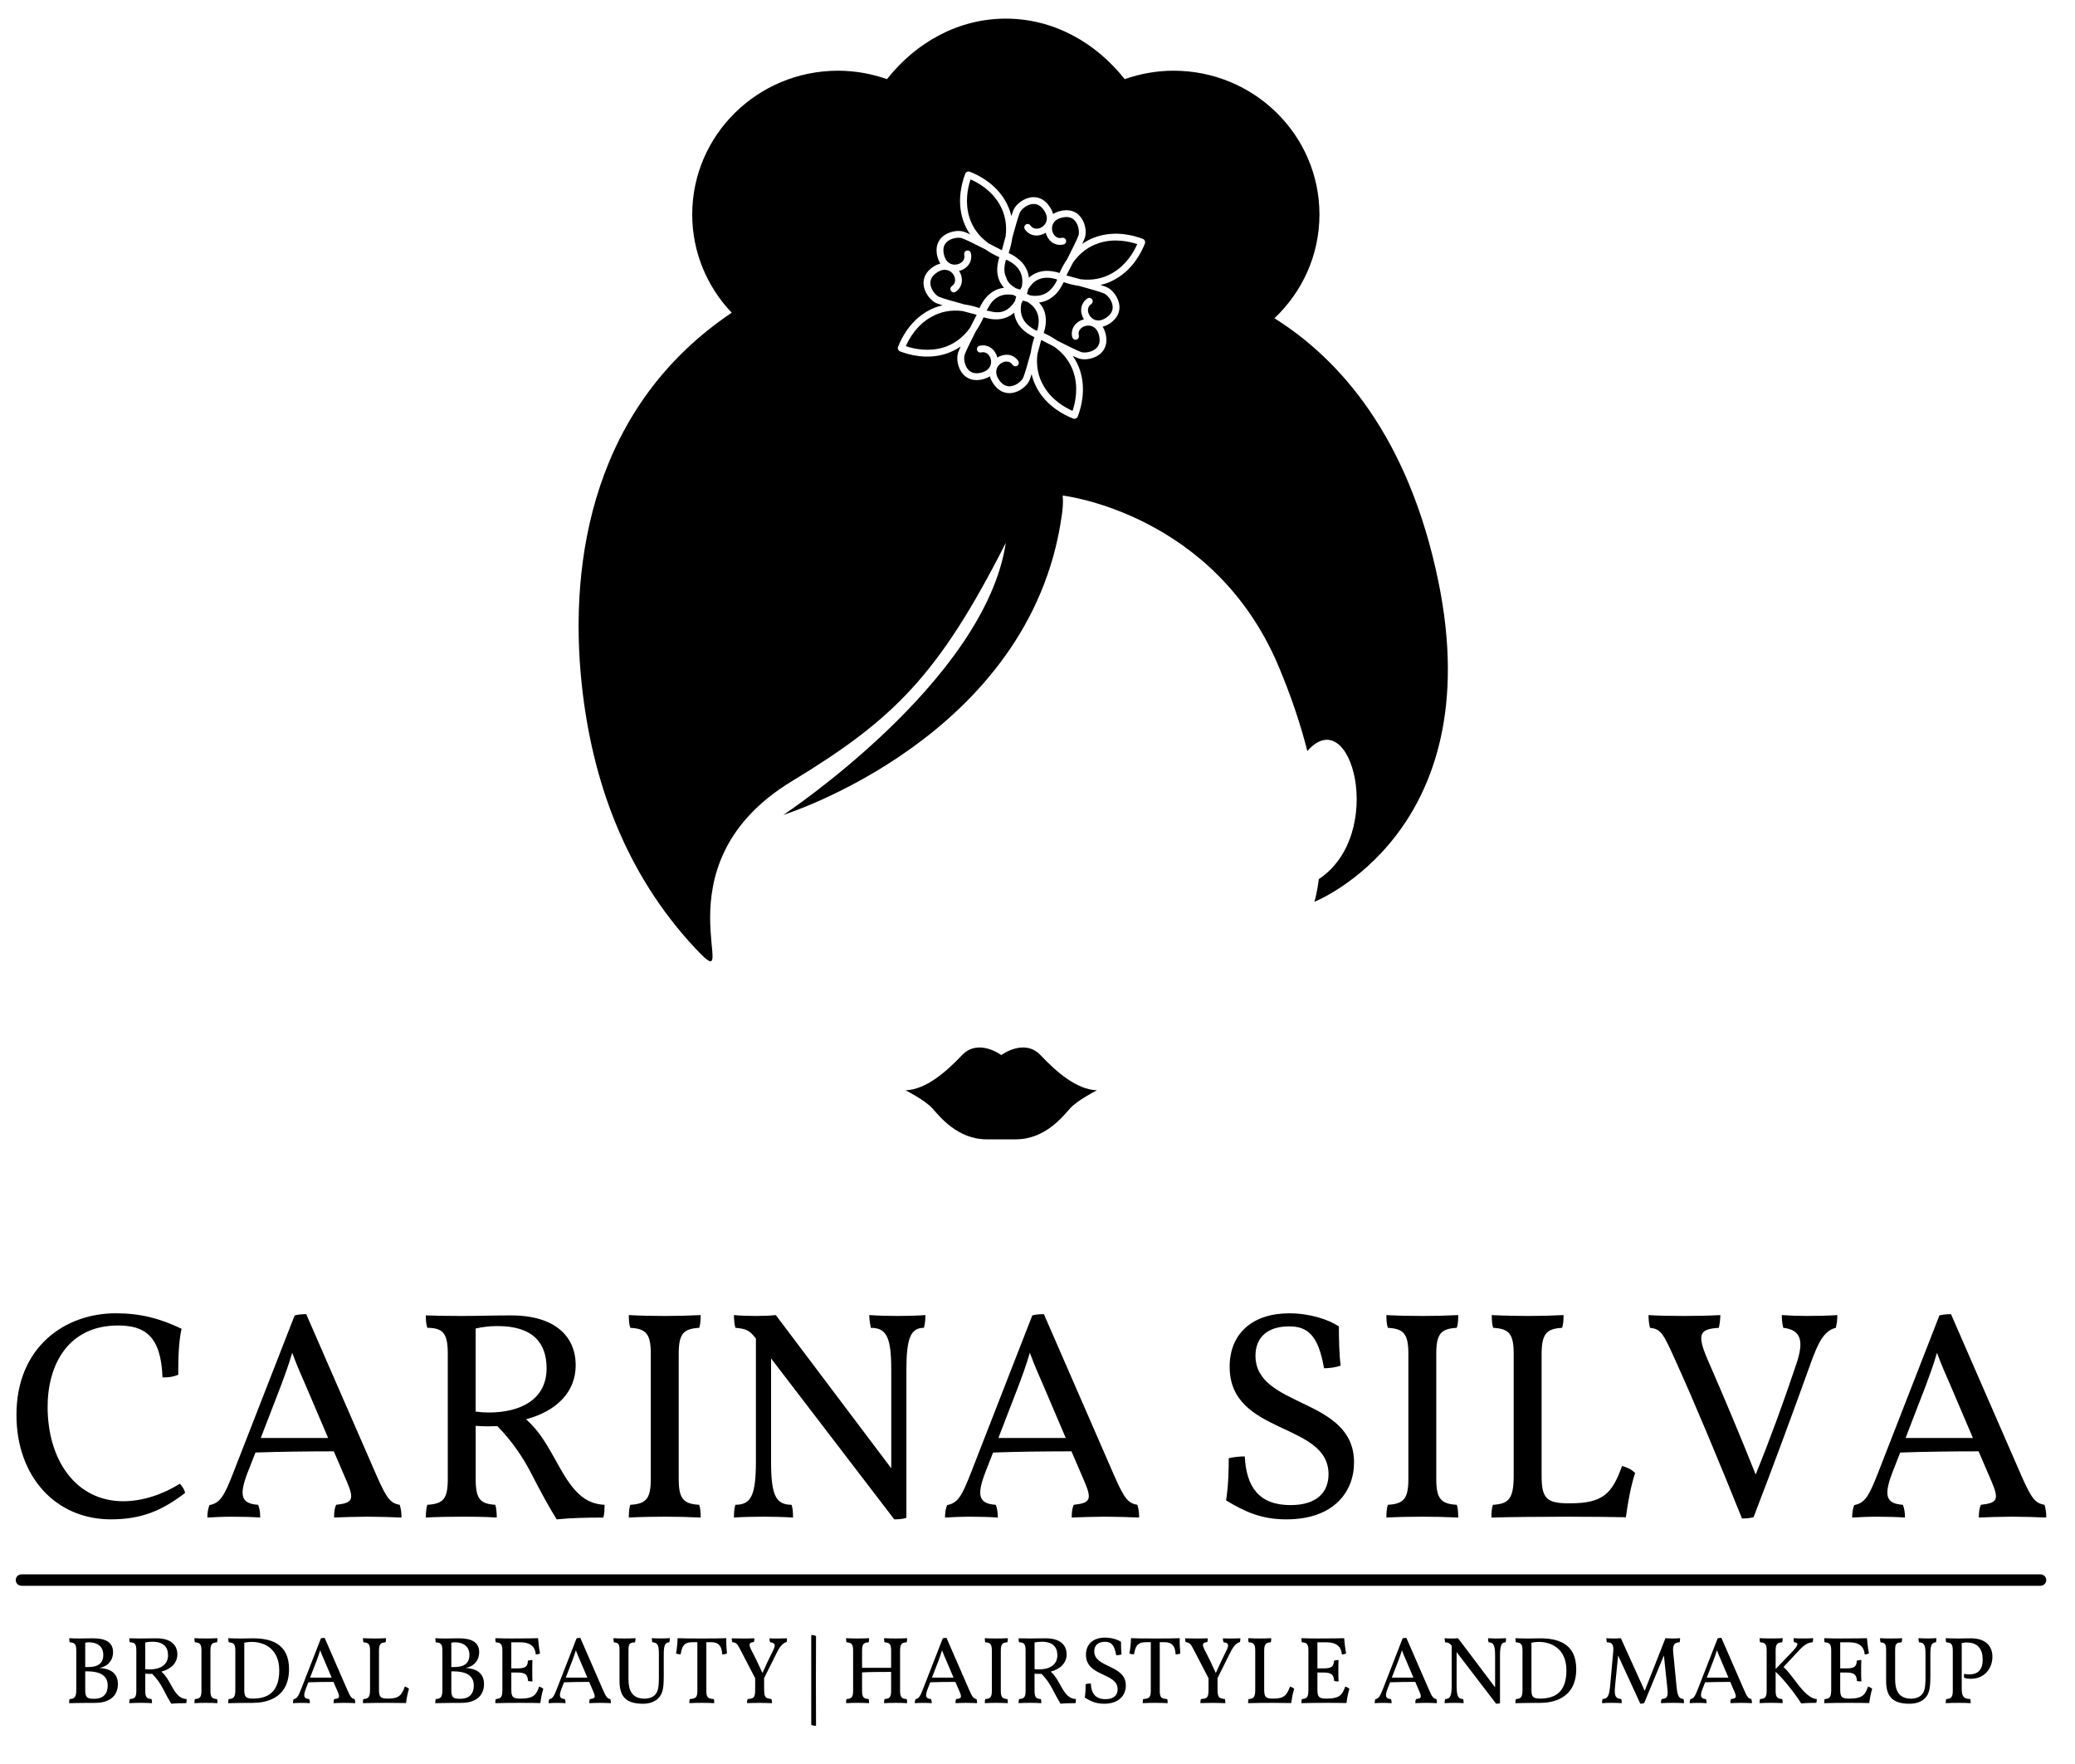 <?xml version="1.0" encoding="utf-8"?>
<!-- Generator: Adobe Illustrator 16.0.0, SVG Export Plug-In . SVG Version: 6.00 Build 0)  -->
<!DOCTYPE svg PUBLIC "-//W3C//DTD SVG 1.1//EN" "http://www.w3.org/Graphics/SVG/1.1/DTD/svg11.dtd">
<svg version="1.1" id="Layer_1" xmlns="http://www.w3.org/2000/svg" xmlns:xlink="http://www.w3.org/1999/xlink" x="0px" y="0px"
	 width="103.375px" height="87.875px" viewBox="0 0 103.375 87.875" enable-background="new 0 0 103.375 87.875"
	 xml:space="preserve">
<g>
	<g>
		<path d="M8.88,68.48c-0.251,0.104-0.473,0.134-0.784,0.134c-0.074-2.1-0.916-2.588-2.218-2.588c-2.5,0-3.506,1.98-3.506,4.051
			c0,2.648,1.406,4.703,3.771,4.703c0.947,0,1.982-0.34,2.811-0.873c0.118,0.104,0.251,0.325,0.266,0.459
			c-1.168,0.901-2.203,1.316-3.696,1.316c-2.752,0-4.704-2.13-4.704-5.205c0-3.388,2.425-5.059,4.94-5.059
			c1.242,0,2.188,0.25,3.283,0.768C8.895,66.883,8.88,67.667,8.88,68.48z"/>
		<path d="M20.001,75.592c-0.296-0.016-1.212-0.043-1.686-0.043c-0.473,0-1.375,0.027-1.671,0.043c0-0.237,0.015-0.459,0.104-0.635
			c0.813-0.09,0.917-0.252,0.532-1.154l-0.65-1.509c-1.242,0-2.736,0.016-3.903,0.06l-0.4,1.02c-0.444,1.17-0.281,1.525,0.532,1.584
			c0.075,0.176,0.104,0.397,0.104,0.635c-0.341-0.028-0.918-0.043-1.405-0.043c-0.488,0-0.946,0.027-1.228,0.043
			c0-0.191,0.029-0.443,0.104-0.621c0.532-0.104,0.725-0.428,1.183-1.598l3.062-7.851c0.193-0.046,0.34-0.061,0.577-0.061
			l3.52,8.075c0.489,1.109,0.681,1.346,1.139,1.42C19.986,75.209,20.001,75.355,20.001,75.592z M15.224,68.997
			c-0.251-0.576-0.414-0.93-0.666-1.611c-0.207,0.695-0.384,1.154-0.546,1.597l-1.021,2.647h3.357L15.224,68.997z"/>
		<path d="M30.117,74.958c0,0.236,0,0.429-0.06,0.635c-0.739,0-1.597,0.015-2.321,0.09c-0.311-0.488-0.799-1.361-1.272-2.292
			c-0.414-0.813-0.976-1.626-1.687-2.353c-0.414,0.015-0.754,0.015-1.079-0.014v2.648c0,0.988,0.222,1.24,0.976,1.285
			c0.058,0.176,0.074,0.429,0.074,0.635c-0.636-0.043-1.391-0.043-1.76-0.043c-0.518,0-1.331,0.015-1.774,0.043
			c0-0.206,0.015-0.443,0.074-0.635c0.798-0.045,1.02-0.297,1.02-1.285V67.43c0-0.99-0.222-1.288-1.02-1.288
			c-0.06-0.19-0.074-0.384-0.074-0.619c0.295,0.015,1.08,0.028,1.774,0.028c0.814,0,1.641-0.028,2.47-0.028
			c2.233,0,3.223,1.079,3.223,2.483c0,1.316-0.932,2.277-2.469,2.691c0.65,0.607,0.932,1.066,1.642,2.353
			C28.549,74.292,29.126,74.913,30.117,74.958z M23.698,70.314c0.237,0.03,0.429,0.046,0.65,0.046c1.612,0,2.883-0.666,2.883-2.204
			c0-1.243-0.665-2.102-2.44-2.102c-0.428,0-0.739,0.046-1.094,0.12V70.314z"/>
		<path d="M32.422,67.43c0-0.99-0.236-1.244-1.021-1.288c-0.059-0.161-0.073-0.368-0.073-0.635c0.546,0.03,1.153,0.044,1.79,0.044
			c0.635,0,1.197-0.014,1.789-0.044c0,0.267-0.016,0.474-0.074,0.635c-0.783,0.044-1.02,0.298-1.02,1.288v6.242
			c0,0.988,0.236,1.24,1.02,1.285c0.059,0.164,0.074,0.369,0.074,0.635c-0.592-0.028-1.213-0.043-1.789-0.043
			c-0.578,0-1.287,0.015-1.79,0.043c0-0.266,0.015-0.471,0.073-0.635c0.784-0.045,1.021-0.297,1.021-1.285V67.43z"/>
		<path d="M46.103,65.507c0,0.192-0.016,0.429-0.074,0.635c-0.65,0-0.873,0.489-0.873,2.101v7.364
			c-0.162,0.06-0.398,0.075-0.605,0.075l-6.137-8.016v5.117c0,1.67,0.221,2.174,1.02,2.174c0.059,0.176,0.074,0.354,0.074,0.635
			c-0.444-0.028-1.035-0.043-1.465-0.043c-0.428,0-1.109,0.015-1.479,0.043c0-0.25,0.015-0.459,0.074-0.635
			c0.799,0,1.021-0.504,1.021-2.174v-6.107l-0.06-0.074c-0.281-0.354-0.474-0.416-0.961-0.46c-0.06-0.206-0.074-0.474-0.074-0.635
			c0.297,0.03,0.725,0.044,1.095,0.044c0.369,0,0.725-0.014,0.991-0.044l5.752,7.632v-4.896c0-1.611-0.223-2.101-1.02-2.101
			c-0.061-0.339-0.074-0.458-0.074-0.635c0.428,0.03,0.977,0.044,1.389,0.044C45.112,65.551,45.704,65.538,46.103,65.507z"/>
		<path d="M56.75,75.592c-0.296-0.016-1.213-0.043-1.686-0.043s-1.377,0.027-1.672,0.043c0-0.237,0.016-0.459,0.104-0.635
			c0.814-0.09,0.917-0.252,0.533-1.154l-0.65-1.509c-1.243,0-2.736,0.016-3.906,0.06l-0.398,1.02
			c-0.442,1.17-0.281,1.525,0.532,1.584c0.075,0.176,0.104,0.397,0.104,0.635c-0.341-0.028-0.917-0.043-1.403-0.043
			c-0.488,0-0.947,0.027-1.229,0.043c0-0.191,0.029-0.443,0.104-0.621c0.533-0.104,0.725-0.428,1.184-1.598l3.061-7.851
			c0.193-0.046,0.34-0.061,0.578-0.061l3.518,8.075c0.488,1.109,0.682,1.346,1.139,1.42C56.735,75.209,56.75,75.355,56.75,75.592z
			 M51.972,68.997c-0.251-0.576-0.412-0.93-0.666-1.611c-0.205,0.695-0.383,1.154-0.546,1.597l-1.021,2.647h3.357L51.972,68.997z"/>
		<path d="M66.702,66.07c0,0.576,0.015,1.419,0.089,1.952c-0.223,0.088-0.563,0.134-0.828,0.134
			c-0.295-1.702-0.857-2.086-1.746-2.086c-1.05,0-1.67,0.532-1.67,1.463c0,2.618,4.91,2.056,4.91,5.312
			c0,1.477-1.021,2.838-3.371,2.838c-1.229,0-2.058-0.371-3.004-0.946c0.119-0.739,0.133-1.552,0.133-2.099
			c0.223-0.061,0.549-0.09,0.799-0.09c0.076,1.508,0.695,2.424,2.278,2.424c1.36,0,1.894-0.68,1.894-1.537
			c0-2.617-4.926-1.922-4.926-5.354c0-1.656,1.14-2.662,2.974-2.662C65.253,65.418,66.185,65.729,66.702,66.07z"/>
		<path d="M70.164,67.43c0-0.99-0.238-1.244-1.021-1.288c-0.059-0.161-0.074-0.368-0.074-0.635c0.547,0.03,1.154,0.044,1.789,0.044
			c0.637,0,1.199-0.014,1.789-0.044c0,0.267-0.014,0.474-0.072,0.635c-0.785,0.044-1.021,0.298-1.021,1.288v6.242
			c0,0.988,0.236,1.24,1.021,1.285c0.059,0.164,0.072,0.369,0.072,0.635c-0.59-0.028-1.213-0.043-1.789-0.043
			s-1.287,0.015-1.789,0.043c0-0.266,0.016-0.471,0.074-0.635c0.783-0.045,1.021-0.297,1.021-1.285V67.43z"/>
		<path d="M78.22,74.883c1.643,0,2.102-0.487,2.59-1.863c0.295,0.089,0.473,0.178,0.65,0.354c-0.222,0.682-0.371,1.525-0.459,2.203
			c-0.576-0.013-1.773-0.027-2.869-0.027c-1.094,0-3.092,0.015-3.83,0.043c0-0.266,0.016-0.471,0.074-0.635
			c0.785-0.045,1.035-0.297,1.035-1.449V67.43c0-0.99-0.236-1.244-1.021-1.288c-0.059-0.161-0.072-0.397-0.072-0.635
			c0.576,0.03,1.36,0.044,1.789,0.044c0.635,0,1.197-0.014,1.788-0.044c0,0.267-0.015,0.474-0.073,0.635
			c-0.783,0.044-1.02,0.298-1.02,1.333v6.033c0,1.094,0.222,1.375,1.33,1.375H78.22z"/>
		<path d="M91.533,65.507c0,0.222-0.016,0.413-0.076,0.635c-0.605,0.149-0.887,0.771-1.242,1.746
			c-0.916,2.545-1.863,5.118-2.854,7.688c-0.19,0.046-0.339,0.062-0.577,0.062c-1.152-2.87-2.35-5.739-3.281-7.794
			c-0.65-1.449-0.754-1.642-1.303-1.702c-0.059-0.235-0.072-0.474-0.072-0.635c0.385,0.03,1.168,0.044,1.789,0.044
			s1.229-0.014,1.789-0.044c0,0.177-0.029,0.429-0.074,0.635c-0.945,0.061-1.125,0.282-0.547,1.612
			c0.799,1.834,1.582,3.684,2.381,5.695c0.74-1.82,1.391-3.609,2.025-5.501c0.37-1.096,0.281-1.7-0.65-1.807
			c-0.059-0.222-0.073-0.474-0.073-0.635c0.429,0.03,0.799,0.044,1.257,0.044C90.482,65.551,91.103,65.538,91.533,65.507z"/>
		<path d="M101.943,75.592c-0.297-0.016-1.212-0.043-1.687-0.043c-0.474,0-1.375,0.027-1.671,0.043c0-0.237,0.016-0.459,0.104-0.635
			c0.814-0.09,0.918-0.252,0.532-1.154l-0.649-1.509c-1.242,0-2.736,0.016-3.906,0.06l-0.398,1.02
			c-0.443,1.17-0.281,1.525,0.533,1.584c0.072,0.176,0.103,0.397,0.103,0.635c-0.34-0.028-0.917-0.043-1.405-0.043
			s-0.945,0.027-1.227,0.043c0-0.191,0.029-0.443,0.103-0.621c0.532-0.104,0.726-0.428,1.185-1.598l3.061-7.851
			c0.191-0.046,0.34-0.061,0.577-0.061l3.519,8.075c0.49,1.109,0.682,1.346,1.139,1.42
			C101.927,75.209,101.943,75.355,101.943,75.592z M97.166,68.997c-0.252-0.576-0.414-0.93-0.666-1.611
			c-0.205,0.695-0.385,1.154-0.545,1.597l-1.021,2.647h3.355L97.166,68.997z"/>
	</g>
	<path d="M51.837,52.557c-0.809-0.846-1.932-0.017-1.954-0.002c-0.022-0.015-1.147-0.844-1.954,0.002
		c-0.815,0.855-1.793,1.711-2.813,1.753c0,0,0.964,0.489,1.332,0.896c0.365,0.407,1.248,1.548,2.716,1.548h0.716h0.004h0.717
		c1.467,0,2.348-1.141,2.715-1.548s1.331-0.896,1.331-0.896C53.628,54.268,52.65,53.413,51.837,52.557"/>
	<g>
		<path d="M49.224,15.488l0.003-0.007c0.253,0.068,0.54,0.125,0.817,0.004c0.199-0.088,0.375-0.25,0.517-0.483
			c0.019-0.076,0.041-0.153,0.067-0.234c-0.049-0.025-0.093-0.046-0.139-0.073c-0.393-0.074-0.704,0.007-0.967,0.238
			c-0.156,0.139-0.254,0.32-0.336,0.486l-0.014-0.005l-0.02,0.044c0.003,0.002,0.008,0.002,0.012,0.004
			c0,0.002-0.002,0.004-0.004,0.006L49.224,15.488z"/>
		<path d="M49.263,12.131c0.252,0.13,0.485,0.249,0.644,0.332c0.001,0,0.003,0,0.007,0c0.043-0.17,0.111-0.426,0.188-0.702
			c0.071-0.58-0.033-1.114-0.31-1.593c-0.394-0.674-1.021-1.047-1.44-1.232c-0.146,0.437-0.289,1.15-0.057,1.895
			C48.461,11.358,48.787,11.793,49.263,12.131z"/>
		<path d="M48.794,15.347c0.104-0.221,0.253-0.477,0.48-0.677c0.217-0.191,0.465-0.303,0.747-0.335
			c-0.093-0.104-0.173-0.218-0.228-0.345c-0.186-0.418-0.107-0.852-0.006-1.179c-0.252-0.108-0.477-0.237-0.682-0.38
			c-0.494-0.254-1.018-0.511-1.188-0.567c-0.146-0.048-0.521-0.025-0.75,0.192c-0.166,0.156-0.208,0.381-0.129,0.667
			c0.119,0.425,0.435,0.503,0.669,0.442c0.202-0.053,0.392-0.225,0.33-0.477c-0.021-0.092,0.034-0.184,0.126-0.206
			s0.184,0.034,0.205,0.126c0.049,0.206,0.008,0.413-0.113,0.58c-0.106,0.147-0.272,0.257-0.464,0.306c-0.003,0-0.006,0-0.009,0.001
			c0.107,0.165,0.154,0.355,0.135,0.536c-0.021,0.206-0.129,0.384-0.307,0.503c-0.077,0.053-0.182,0.033-0.234-0.045
			c-0.053-0.075-0.033-0.183,0.045-0.236c0.215-0.145,0.19-0.4,0.078-0.574c-0.133-0.203-0.422-0.355-0.794-0.123
			c-0.253,0.159-0.37,0.354-0.353,0.578c0.021,0.318,0.283,0.588,0.424,0.648c0.164,0.074,0.725,0.234,1.258,0.38
			C48.285,15.198,48.538,15.256,48.794,15.347z"/>
		<path d="M48.324,16.331c0.128-0.254,0.25-0.486,0.331-0.643c0.001-0.004,0.001-0.004,0.001-0.007
			c-0.172-0.045-0.426-0.114-0.703-0.188c-0.58-0.071-1.115,0.033-1.592,0.313c-0.675,0.39-1.049,1.018-1.234,1.438
			c0.438,0.145,1.151,0.289,1.896,0.057C47.55,17.131,47.985,16.805,48.324,16.331z"/>
		<path d="M51.259,13.832c0.105-0.096,0.223-0.17,0.344-0.225c0.422-0.187,0.855-0.11,1.184-0.009
			c0.105-0.25,0.232-0.477,0.375-0.683c0.252-0.495,0.51-1.018,0.568-1.187c0.047-0.146,0.023-0.522-0.195-0.751
			c-0.156-0.165-0.381-0.208-0.666-0.128c-0.424,0.117-0.503,0.434-0.442,0.668c0.054,0.2,0.226,0.391,0.478,0.33
			c0.094-0.021,0.182,0.035,0.205,0.127c0.021,0.09-0.035,0.182-0.127,0.203c-0.207,0.049-0.41,0.01-0.577-0.11
			c-0.147-0.109-0.257-0.274-0.307-0.466c0-0.004,0-0.007-0.001-0.01c-0.166,0.106-0.354,0.156-0.536,0.137
			c-0.206-0.023-0.384-0.131-0.504-0.306c-0.052-0.079-0.034-0.185,0.046-0.236c0.075-0.052,0.182-0.034,0.233,0.046
			c0.148,0.214,0.403,0.189,0.577,0.074c0.203-0.132,0.355-0.42,0.121-0.791c-0.156-0.253-0.352-0.371-0.577-0.354
			c-0.315,0.021-0.587,0.283-0.648,0.424c-0.073,0.163-0.233,0.726-0.38,1.26c-0.033,0.248-0.094,0.501-0.18,0.756
			c0.219,0.105,0.475,0.258,0.674,0.483C51.115,13.301,51.227,13.552,51.259,13.832z"/>
		<path d="M50.119,12.958l-0.006-0.018c-0.076,0.267-0.127,0.615,0.018,0.887v0.002c0.071,0.246,0.245,0.387,0.479,0.531
			c0.073,0.016,0.141,0.047,0.216,0.07c0.026-0.053,0.052-0.104,0.081-0.151c0.073-0.39-0.006-0.708-0.236-0.968
			c-0.152-0.17-0.348-0.287-0.529-0.375l-0.006,0.024l-0.018-0.007L50.119,12.958z"/>
		<path d="M52.648,13.932l-0.004-0.021c-0.27-0.076-0.602-0.128-0.904,0.007c-0.199,0.087-0.371,0.247-0.514,0.483
			c-0.018,0.075-0.038,0.155-0.064,0.233c0.05,0.023,0.098,0.052,0.144,0.076c0.394,0.076,0.714-0.002,0.978-0.232
			c0.174-0.154,0.293-0.348,0.381-0.528l-0.019-0.007l0.005-0.012H52.648z"/>
		<path d="M52.991,14.055c-0.104,0.221-0.253,0.476-0.479,0.674c-0.221,0.196-0.468,0.309-0.75,0.339
			c0.094,0.104,0.176,0.216,0.23,0.34l0.002,0.001c0.184,0.42,0.107,0.855,0.004,1.181c0.252,0.109,0.475,0.239,0.681,0.382
			c0.495,0.251,1.018,0.508,1.188,0.566c0.147,0.049,0.522,0.023,0.751-0.193c0.164-0.158,0.207-0.381,0.127-0.668
			c-0.119-0.423-0.432-0.503-0.668-0.44c-0.201,0.053-0.393,0.223-0.33,0.476c0.021,0.092-0.034,0.184-0.126,0.205
			c-0.091,0.021-0.183-0.034-0.204-0.127c-0.051-0.204-0.009-0.41,0.113-0.577c0.104-0.146,0.271-0.257,0.462-0.307
			c0.003,0,0.009,0,0.011,0c-0.107-0.167-0.156-0.356-0.137-0.534c0.023-0.207,0.132-0.386,0.308-0.507
			c0.077-0.052,0.183-0.031,0.235,0.046c0.053,0.076,0.033,0.182-0.045,0.234c-0.217,0.148-0.19,0.402-0.076,0.576
			c0.133,0.205,0.418,0.357,0.789,0.125c0.254-0.162,0.372-0.355,0.355-0.58c-0.022-0.316-0.284-0.587-0.424-0.648
			c-0.164-0.074-0.725-0.233-1.26-0.379C53.5,14.206,53.25,14.145,52.991,14.055z"/>
		<path d="M50.629,15.958c-0.054-0.121-0.088-0.25-0.104-0.385c-0.105,0.093-0.219,0.166-0.344,0.222
			c-0.422,0.187-0.854,0.11-1.181,0.009c-0.108,0.249-0.235,0.479-0.378,0.684c-0.251,0.494-0.51,1.018-0.566,1.189
			c-0.047,0.143-0.024,0.518,0.191,0.75c0.158,0.164,0.381,0.207,0.668,0.127c0.424-0.119,0.504-0.435,0.443-0.67
			c-0.055-0.201-0.224-0.391-0.479-0.328c-0.092,0.02-0.183-0.036-0.205-0.128c-0.021-0.091,0.037-0.181,0.127-0.204
			c0.207-0.049,0.412-0.009,0.578,0.113c0.147,0.107,0.257,0.272,0.305,0.463c0.002,0.004,0.003,0.008,0.005,0.01
			c0.164-0.105,0.354-0.154,0.536-0.136c0.203,0.021,0.383,0.131,0.502,0.306c0.053,0.078,0.032,0.184-0.045,0.236
			c-0.078,0.053-0.182,0.032-0.235-0.045c-0.146-0.215-0.401-0.19-0.574-0.076c-0.204,0.133-0.358,0.42-0.126,0.792
			c0.159,0.251,0.354,0.371,0.582,0.354c0.316-0.023,0.585-0.285,0.646-0.425c0.072-0.165,0.234-0.727,0.379-1.259
			c0.033-0.248,0.094-0.5,0.18-0.76c-0.219-0.103-0.475-0.254-0.672-0.479C50.763,16.206,50.687,16.086,50.629,15.958z"/>
		<path d="M71.658,28.959c-1.484-7.211-4.912-11.062-8.166-13.107c1.379-1.304,2.242-3.135,2.242-5.168
			c0-3.954-3.254-7.162-7.268-7.162c-0.854,0-1.672,0.154-2.434,0.42c-1.463-1.847-3.57-3.014-5.922-3.014
			c-2.353,0-4.461,1.167-5.922,3.014c-0.762-0.266-1.582-0.42-2.436-0.42c-4.012,0-7.266,3.208-7.266,7.162
			c0,1.895,0.751,3.611,1.967,4.893c-6.839,4.594-8.15,12.218-7.467,18.553c0.499,4.62,2.082,9.293,5.66,13.115
			c2.578,2.756-2.224-4.068,4.801-8.329c5.066-3.073,7.307-5.268,10.662-11.878C49.07,33.948,39.03,40.59,39.03,40.59
			s12.296-3.84,13.862-14.885c0.105-0.652,0.049-1.021,0.049-1.021s7.505,0.855,10.736,8.456c0.668,1.578,1.131,3,1.455,4.275
			c0-0.002,0.003-0.008,0.003-0.008c2.2-2.51,3.929,4.154,0.571,6.381c0,0,0,0.001-0.004,0.001
			c-0.092,0.743-0.221,1.132-0.221,1.132S74.233,41.481,71.658,28.959z M55.593,13.891c-0.242,0.142-0.498,0.242-0.768,0.304
			c0.141,0.046,0.255,0.084,0.318,0.113c0.277,0.122,0.596,0.513,0.625,0.933c0.02,0.248-0.055,0.604-0.51,0.891
			c-0.112,0.07-0.222,0.117-0.326,0.143c0.059,0.086,0.104,0.19,0.137,0.312c0.145,0.519-0.041,0.833-0.221,1.005
			c-0.303,0.289-0.801,0.363-1.09,0.268c-0.068-0.021-0.176-0.069-0.313-0.131c0.158,0.227,0.283,0.475,0.367,0.742
			c0.298,0.942,0.052,1.832-0.121,2.28c-0.018,0.042-0.051,0.076-0.092,0.094c-0.039,0.019-0.088,0.021-0.133,0.005
			c-0.447-0.172-1.27-0.591-1.768-1.445c-0.049-0.089-0.098-0.18-0.137-0.271c-0.072-0.158-0.127-0.326-0.166-0.498
			c-0.045,0.143-0.084,0.254-0.113,0.318c-0.121,0.277-0.514,0.597-0.932,0.627c-0.249,0.017-0.605-0.057-0.89-0.514
			c-0.035-0.051-0.062-0.104-0.087-0.158s-0.043-0.109-0.057-0.164c-0.088,0.058-0.191,0.102-0.313,0.137
			c-0.519,0.144-0.832-0.041-1.004-0.222c-0.289-0.304-0.365-0.804-0.268-1.091c0.021-0.064,0.07-0.178,0.13-0.311
			c-0.226,0.156-0.474,0.28-0.741,0.365c-0.943,0.299-1.832,0.052-2.279-0.119c-0.043-0.018-0.076-0.051-0.095-0.091
			c0.001-0.001,0-0.001-0.001-0.003l-0.002-0.001c-0.018-0.041-0.02-0.087-0.003-0.133c0.173-0.444,0.591-1.269,1.447-1.767
			c0.241-0.138,0.498-0.241,0.769-0.301c-0.142-0.046-0.255-0.085-0.32-0.113c-0.276-0.123-0.594-0.514-0.623-0.933
			c-0.02-0.248,0.055-0.604,0.51-0.892c0.111-0.069,0.219-0.113,0.324-0.142c-0.027-0.044-0.055-0.09-0.076-0.142
			c-0.021-0.054-0.043-0.111-0.061-0.171c-0.145-0.519,0.041-0.831,0.221-1.003c0.305-0.289,0.803-0.365,1.092-0.268
			c0.066,0.02,0.177,0.068,0.311,0.13c-0.101-0.144-0.187-0.297-0.258-0.458c-0.04-0.094-0.076-0.186-0.107-0.284
			c-0.299-0.942-0.053-1.832,0.121-2.28c0.018-0.045,0.051-0.076,0.092-0.094c0.039-0.02,0.087-0.021,0.133-0.006
			c0.445,0.174,1.268,0.591,1.766,1.445c0.141,0.242,0.242,0.5,0.305,0.768c0.043-0.139,0.082-0.252,0.11-0.316
			c0.123-0.279,0.517-0.594,0.935-0.626c0.248-0.019,0.604,0.057,0.891,0.514c0.069,0.11,0.115,0.218,0.143,0.323
			c0.088-0.057,0.19-0.103,0.309-0.137c0.521-0.146,0.834,0.039,1.006,0.221c0.289,0.303,0.367,0.801,0.27,1.091
			c-0.023,0.066-0.068,0.174-0.133,0.312c0.228-0.158,0.477-0.281,0.744-0.365c0.941-0.299,1.832-0.055,2.277,0.119
			c0.045,0.019,0.079,0.051,0.097,0.091c0.017,0.042,0.021,0.089,0.005,0.133C56.866,12.572,56.45,13.395,55.593,13.891z"/>
		<path d="M54.763,12.104c-0.527,0.167-0.963,0.492-1.301,0.969c-0.129,0.252-0.249,0.484-0.334,0.644c0,0,0.002,0.002,0,0.005
			c0.172,0.047,0.428,0.114,0.703,0.188c0.581,0.071,1.115-0.032,1.592-0.311c0.676-0.392,1.049-1.02,1.234-1.438
			C56.222,12.016,55.508,11.868,54.763,12.104z"/>
		<path d="M51.677,16.453c0.076-0.267,0.117-0.596-0.016-0.897c-0.088-0.202-0.246-0.378-0.483-0.521
			c-0.071-0.019-0.142-0.038-0.22-0.063c-0.023,0.053-0.051,0.105-0.078,0.154c-0.072,0.387,0.006,0.707,0.234,0.969
			c0.152,0.17,0.346,0.291,0.528,0.379l0.003-0.018l0.016,0.006l0.006-0.016L51.677,16.453z"/>
		<path d="M52.521,17.27c-0.252-0.128-0.484-0.25-0.641-0.332c-0.003,0-0.006,0-0.008,0c-0.047,0.172-0.113,0.428-0.189,0.702
			c-0.07,0.581,0.033,1.116,0.313,1.591c0.391,0.676,1.017,1.051,1.438,1.236c0.146-0.439,0.293-1.152,0.057-1.897
			C53.324,18.044,52.998,17.61,52.521,17.27z"/>
	</g>
	<path d="M101.66,78.991H1.069c-0.158,0-0.285-0.128-0.285-0.285c0-0.155,0.127-0.283,0.285-0.283H101.66
		c0.156,0,0.283,0.128,0.283,0.283C101.943,78.863,101.816,78.991,101.66,78.991z"/>
	<g>
		<path d="M5.873,83.889c0,0.517-0.332,0.935-1.139,0.935c-0.35,0-1.054,0.005-1.29,0.015c0-0.086,0.005-0.152,0.023-0.205
			C3.719,84.62,3.8,84.54,3.8,84.169v-1.95c0-0.318-0.076-0.398-0.327-0.412c-0.02-0.054-0.023-0.129-0.023-0.205
			c0.128,0.01,0.322,0.014,0.493,0.014c0.228,0,0.455-0.008,0.678-0.008c0.546,0,1.011,0.137,1.011,0.691
			c0,0.408-0.266,0.721-0.688,0.783C5.441,83.111,5.873,83.301,5.873,83.889z M4.44,81.807c-0.066,0-0.124,0.004-0.194,0.021v1.211
			h0.146c0.612,0,0.754-0.293,0.754-0.598C5.147,81.944,4.754,81.807,4.44,81.807z M5.366,83.956c0-0.588-0.546-0.702-1.011-0.702
			H4.246v0.916c0,0.389,0.085,0.45,0.441,0.45C5.152,84.62,5.366,84.369,5.366,83.956z"/>
		<path d="M9.298,84.633c0,0.076,0,0.139-0.02,0.205c-0.237,0-0.513,0.005-0.745,0.028c-0.1-0.157-0.256-0.437-0.407-0.736
			c-0.133-0.26-0.314-0.521-0.542-0.753c-0.132,0.004-0.242,0.004-0.346-0.006v0.85c0,0.318,0.071,0.398,0.313,0.412
			c0.019,0.059,0.023,0.139,0.023,0.205c-0.204-0.015-0.446-0.015-0.564-0.015c-0.166,0-0.427,0.005-0.569,0.015
			c0-0.066,0.005-0.143,0.024-0.205c0.255-0.014,0.327-0.094,0.327-0.412v-2.002c0-0.318-0.071-0.412-0.327-0.412
			c-0.019-0.063-0.024-0.124-0.024-0.199c0.095,0.004,0.346,0.008,0.569,0.008c0.26,0,0.526-0.008,0.792-0.008
			c0.716,0,1.034,0.346,1.034,0.797c0,0.422-0.299,0.729-0.792,0.863c0.208,0.193,0.299,0.342,0.526,0.754
			C8.795,84.42,8.979,84.62,9.298,84.633z M7.238,83.144c0.076,0.009,0.138,0.014,0.209,0.014c0.516,0,0.924-0.213,0.924-0.706
			c0-0.398-0.213-0.674-0.782-0.674c-0.138,0-0.238,0.014-0.352,0.037V83.144z"/>
		<path d="M10.036,82.219c0-0.318-0.076-0.398-0.327-0.412c-0.02-0.054-0.024-0.119-0.024-0.205c0.177,0.01,0.371,0.014,0.575,0.014
			s0.384-0.004,0.574-0.014c0,0.086-0.005,0.151-0.023,0.205c-0.251,0.014-0.327,0.094-0.327,0.412v2.002
			c0,0.318,0.076,0.398,0.327,0.412c0.019,0.053,0.023,0.119,0.023,0.205c-0.19-0.01-0.389-0.015-0.574-0.015
			s-0.413,0.005-0.575,0.015c0-0.086,0.005-0.152,0.024-0.205c0.251-0.014,0.327-0.094,0.327-0.412V82.219z"/>
		<path d="M14.4,83.139c0,1.537-1.266,1.685-1.803,1.685c-0.351,0-0.992,0.005-1.229,0.015c0-0.086,0.005-0.152,0.023-0.205
			c0.251-0.014,0.333-0.094,0.333-0.464v-1.95c0-0.318-0.076-0.398-0.328-0.412c-0.019-0.054-0.023-0.129-0.023-0.205
			c0.146,0.01,0.456,0.014,0.664,0.014c0.185-0.004,0.375-0.008,0.56-0.008C13.438,81.608,14.4,81.834,14.4,83.139z M13.912,83.209
			c0-1.028-0.679-1.423-1.391-1.423c-0.113,0-0.271,0.021-0.351,0.042v2.341c0,0.351,0.072,0.441,0.427,0.441
			C13.352,84.611,13.912,84.282,13.912,83.209z"/>
		<path d="M17.696,84.838c-0.095-0.005-0.389-0.015-0.541-0.015c-0.152,0-0.441,0.01-0.536,0.015c0-0.076,0.005-0.146,0.033-0.205
			c0.261-0.027,0.294-0.08,0.171-0.369l-0.209-0.484c-0.398,0-0.877,0.004-1.252,0.019l-0.128,0.327
			c-0.142,0.375-0.09,0.49,0.171,0.508c0.024,0.059,0.034,0.129,0.034,0.205c-0.109-0.01-0.295-0.015-0.451-0.015
			c-0.157,0-0.304,0.01-0.394,0.015c0-0.063,0.01-0.143,0.034-0.199c0.171-0.033,0.232-0.139,0.379-0.514l0.982-2.518
			c0.062-0.016,0.109-0.021,0.185-0.021l1.129,2.591c0.157,0.357,0.218,0.433,0.365,0.455
			C17.691,84.715,17.696,84.762,17.696,84.838z M16.164,82.722c-0.08-0.186-0.133-0.299-0.213-0.517
			c-0.067,0.223-0.123,0.369-0.176,0.512l-0.328,0.85h1.077L16.164,82.722z"/>
		<path d="M19.336,84.611c0.526,0,0.674-0.157,0.831-0.599c0.095,0.029,0.151,0.057,0.208,0.113
			c-0.071,0.219-0.119,0.49-0.147,0.708c-0.185-0.005-0.569-0.01-0.92-0.01s-0.992,0.005-1.229,0.015
			c0-0.086,0.005-0.152,0.023-0.205c0.251-0.014,0.333-0.094,0.333-0.464v-1.95c0-0.318-0.076-0.398-0.328-0.412
			c-0.019-0.054-0.023-0.129-0.023-0.205c0.185,0.01,0.437,0.014,0.574,0.014c0.205,0,0.385-0.004,0.574-0.014
			c0,0.086-0.005,0.151-0.023,0.205c-0.251,0.014-0.328,0.094-0.328,0.426v1.937c0,0.351,0.071,0.441,0.427,0.441H19.336z"/>
		<path d="M24.113,83.889c0,0.517-0.333,0.935-1.139,0.935c-0.351,0-1.053,0.005-1.29,0.015c0-0.086,0.005-0.152,0.023-0.205
			c0.252-0.014,0.333-0.094,0.333-0.464v-1.95c0-0.318-0.076-0.398-0.328-0.412c-0.019-0.054-0.023-0.129-0.023-0.205
			c0.127,0.01,0.322,0.014,0.493,0.014c0.228,0,0.456-0.008,0.679-0.008c0.545,0,1.011,0.137,1.011,0.691
			c0,0.408-0.266,0.721-0.688,0.783C23.681,83.111,24.113,83.301,24.113,83.889z M22.68,81.807c-0.067,0-0.124,0.004-0.195,0.021
			v1.211h0.146c0.612,0,0.755-0.293,0.755-0.598C23.387,81.944,22.993,81.807,22.68,81.807z M23.604,83.956
			c0-0.588-0.545-0.702-1.01-0.702h-0.109v0.916c0,0.389,0.085,0.45,0.441,0.45C23.392,84.62,23.604,84.369,23.604,83.956z"/>
		<path d="M27.067,84.125c-0.071,0.219-0.119,0.49-0.147,0.708c-0.184-0.005-0.569-0.01-1.015-0.01
			c-0.351,0-0.991,0.005-1.229,0.015c0-0.086,0.005-0.152,0.024-0.205c0.256-0.014,0.328-0.094,0.328-0.464v-1.95
			c0-0.318-0.076-0.398-0.328-0.412c-0.019-0.054-0.024-0.129-0.024-0.205c0.185,0.01,0.626,0.014,0.797,0.014
			c0.745,0,1.176-0.008,1.333-0.014c0.019,0.213,0.052,0.546,0.099,0.75c-0.052,0.043-0.128,0.057-0.213,0.057
			c-0.024-0.294-0.167-0.602-0.778-0.602h-0.441v1.299h0.298c0.39,0,0.522-0.076,0.527-0.384c0.081-0.024,0.142-0.033,0.228-0.033
			c-0.009,0.161-0.009,0.351-0.009,0.517s0,0.389,0.009,0.55c-0.085,0-0.147-0.004-0.218-0.022
			c-0.023-0.328-0.146-0.422-0.536-0.422h-0.298v0.858c0,0.351,0.076,0.441,0.431,0.441h0.029c0.678,0,0.788-0.21,0.925-0.599
			C26.953,84.042,27.01,84.069,27.067,84.125z"/>
		<path d="M30.434,84.838c-0.095-0.005-0.389-0.015-0.54-0.015c-0.152,0-0.441,0.01-0.537,0.015c0-0.076,0.005-0.146,0.033-0.205
			c0.262-0.027,0.295-0.08,0.17-0.369l-0.207-0.484c-0.398,0-0.878,0.004-1.253,0.019l-0.128,0.327
			c-0.143,0.375-0.09,0.49,0.17,0.508c0.023,0.059,0.033,0.129,0.033,0.205c-0.109-0.01-0.293-0.015-0.451-0.015
			c-0.156,0-0.303,0.01-0.393,0.015c0-0.063,0.01-0.143,0.033-0.199c0.17-0.033,0.232-0.139,0.379-0.514l0.982-2.518
			c0.063-0.016,0.109-0.021,0.186-0.021l1.129,2.591c0.156,0.357,0.219,0.433,0.365,0.455
			C30.429,84.715,30.434,84.762,30.434,84.838z M28.902,82.722c-0.08-0.186-0.133-0.299-0.213-0.517
			c-0.066,0.223-0.123,0.369-0.176,0.512l-0.328,0.85h1.077L28.902,82.722z"/>
		<path d="M33.066,83.548c0,0.545-0.052,0.829-0.27,1.048c-0.182,0.18-0.447,0.271-0.77,0.271c-0.882,0-1.162-0.403-1.162-1.138
			v-1.51c0-0.337-0.048-0.385-0.279-0.412c-0.02-0.067-0.024-0.144-0.024-0.205c0.128,0.01,0.356,0.014,0.55,0.014
			c0.195,0,0.408-0.004,0.551-0.014c0,0.062-0.004,0.138-0.023,0.205c-0.279,0.021-0.328,0.065-0.328,0.412v1.441
			c0,0.536,0.176,0.955,0.807,0.955c0.156,0,0.371-0.048,0.504-0.182c0.146-0.146,0.203-0.341,0.203-0.849v-1.177
			c0-0.455-0.047-0.58-0.326-0.602c-0.02-0.097-0.025-0.139-0.025-0.205c0.109,0.01,0.305,0.014,0.447,0.014
			s0.327-0.004,0.451-0.014c0,0.043-0.005,0.1-0.024,0.205c-0.218,0.021-0.28,0.141-0.28,0.602V83.548z"/>
		<path d="M36.215,82.362c-0.067,0.033-0.144,0.047-0.237,0.043c-0.01-0.385-0.166-0.604-0.537-0.604H35.19v2.42
			c0,0.318,0.063,0.398,0.37,0.412c0.02,0.053,0.023,0.119,0.023,0.205c-0.203-0.01-0.422-0.015-0.621-0.015
			s-0.445,0.005-0.621,0.015c0-0.086,0.005-0.152,0.023-0.205c0.305-0.014,0.379-0.094,0.379-0.412v-2.42h-0.241
			c-0.46,0-0.526,0.242-0.593,0.604c-0.072,0-0.172-0.01-0.229-0.043c0.047-0.266,0.076-0.541,0.076-0.76
			c0.266,0.014,0.73,0.014,1.209,0.014c0.48,0,0.959,0,1.221-0.014C36.177,81.829,36.187,82.057,36.215,82.362z"/>
		<path d="M39.208,81.608c0,0.065-0.005,0.117-0.019,0.184c-0.172,0.048-0.318,0.189-0.479,0.513l-0.642,1.286v0.46
			c0,0.503,0.043,0.541,0.366,0.583c0.019,0.059,0.028,0.129,0.028,0.205c-0.208-0.005-0.427-0.015-0.602-0.015
			c-0.209,0-0.514,0.005-0.646,0.01c0-0.066,0.01-0.142,0.029-0.2c0.336-0.027,0.379-0.075,0.379-0.521v-0.518l-0.787-1.512
			c-0.1-0.195-0.176-0.271-0.352-0.281c-0.023-0.07-0.028-0.128-0.028-0.193c0.134,0.004,0.313,0.008,0.493,0.008
			c0.182,0,0.488,0,0.637-0.008c0,0.07-0.006,0.117-0.024,0.184c-0.247,0.023-0.274,0.119-0.134,0.39
			c0.168,0.317,0.366,0.726,0.557,1.153c0.193-0.432,0.369-0.798,0.512-1.082c0.171-0.332,0.123-0.413-0.129-0.451
			c-0.018-0.066-0.031-0.123-0.031-0.193c0.113,0.008,0.322,0.008,0.465,0.008C38.942,81.616,39.098,81.612,39.208,81.608z"/>
		<path d="M40.416,81.446c0.096,0,0.172,0.01,0.238,0.052c0,0.532-0.006,1.372-0.006,2.216c0,0.845,0.006,1.699,0.006,2.254
			c-0.072,0-0.195-0.023-0.238-0.052V81.446z"/>
		<path d="M44.841,84.221c0,0.318,0.076,0.398,0.328,0.412c0.02,0.053,0.023,0.119,0.023,0.205c-0.189-0.01-0.389-0.015-0.574-0.015
			s-0.412,0.005-0.574,0.015c0-0.086,0.005-0.152,0.023-0.205c0.252-0.014,0.328-0.094,0.328-0.412v-0.939
			c-0.385,0-1.068,0-1.447,0.023v0.916c0,0.318,0.076,0.398,0.327,0.412c0.019,0.053,0.024,0.119,0.024,0.205
			c-0.189-0.01-0.389-0.015-0.574-0.015s-0.412,0.005-0.574,0.015c0-0.086,0.004-0.152,0.023-0.205
			c0.252-0.014,0.328-0.094,0.328-0.412v-2.002c0-0.318-0.076-0.398-0.328-0.412c-0.02-0.054-0.023-0.119-0.023-0.205
			c0.176,0.01,0.369,0.014,0.574,0.014c0.203,0,0.385-0.004,0.574-0.014c0,0.086-0.006,0.151-0.024,0.205
			c-0.251,0.014-0.327,0.094-0.327,0.412v0.858h1.447v-0.858c0-0.318-0.076-0.398-0.328-0.412c-0.019-0.054-0.023-0.119-0.023-0.205
			c0.176,0.01,0.37,0.014,0.574,0.014s0.385-0.004,0.574-0.014c0,0.086-0.004,0.151-0.023,0.205
			c-0.252,0.014-0.328,0.094-0.328,0.412V84.221z"/>
		<path d="M48.677,84.838c-0.094-0.005-0.389-0.015-0.54-0.015s-0.441,0.01-0.536,0.015c0-0.076,0.005-0.146,0.033-0.205
			c0.262-0.027,0.295-0.08,0.172-0.369l-0.211-0.484c-0.397,0-0.877,0.004-1.252,0.019l-0.127,0.327
			c-0.143,0.375-0.09,0.49,0.17,0.508c0.023,0.059,0.033,0.129,0.033,0.205c-0.109-0.01-0.293-0.015-0.45-0.015
			s-0.304,0.01-0.394,0.015c0-0.063,0.01-0.143,0.033-0.199c0.17-0.033,0.232-0.139,0.379-0.514l0.982-2.518
			c0.061-0.016,0.109-0.021,0.185-0.021l1.13,2.591c0.156,0.357,0.219,0.433,0.365,0.455C48.673,84.715,48.677,84.762,48.677,84.838
			z M47.146,82.722c-0.081-0.186-0.133-0.299-0.214-0.517c-0.065,0.223-0.123,0.369-0.175,0.512l-0.328,0.85h1.077L47.146,82.722z"
			/>
		<path d="M49.413,82.219c0-0.318-0.075-0.398-0.327-0.412c-0.02-0.054-0.023-0.119-0.023-0.205c0.175,0.01,0.369,0.014,0.574,0.014
			c0.203,0,0.383-0.004,0.573-0.014c0,0.086-0.005,0.151-0.024,0.205c-0.251,0.014-0.326,0.094-0.326,0.412v2.002
			c0,0.318,0.075,0.398,0.326,0.412c0.02,0.053,0.024,0.119,0.024,0.205c-0.19-0.01-0.39-0.015-0.573-0.015
			c-0.186,0-0.414,0.005-0.574,0.015c0-0.086,0.004-0.152,0.023-0.205c0.252-0.014,0.327-0.094,0.327-0.412V82.219z"/>
		<path d="M53.601,84.633c0,0.076,0,0.139-0.02,0.205c-0.237,0-0.512,0.005-0.745,0.028c-0.099-0.157-0.255-0.437-0.407-0.736
			c-0.133-0.26-0.313-0.521-0.541-0.753c-0.133,0.004-0.242,0.004-0.348-0.006v0.85c0,0.318,0.072,0.398,0.314,0.412
			c0.02,0.059,0.023,0.139,0.023,0.205c-0.203-0.015-0.445-0.015-0.564-0.015c-0.166,0-0.427,0.005-0.568,0.015
			c0-0.066,0.004-0.143,0.023-0.205c0.256-0.014,0.326-0.094,0.326-0.412v-2.002c0-0.318-0.07-0.412-0.326-0.412
			c-0.02-0.063-0.023-0.124-0.023-0.199c0.094,0.004,0.345,0.008,0.568,0.008c0.261,0,0.527-0.008,0.793-0.008
			c0.717,0,1.033,0.346,1.033,0.797c0,0.422-0.299,0.729-0.791,0.863c0.208,0.193,0.297,0.342,0.525,0.754
			C53.097,84.42,53.283,84.62,53.601,84.633z M51.541,83.144c0.076,0.009,0.139,0.014,0.211,0.014c0.516,0,0.924-0.213,0.924-0.706
			c0-0.398-0.213-0.674-0.783-0.674c-0.137,0-0.236,0.014-0.352,0.037V83.144z"/>
		<path d="M55.847,81.782c0,0.186,0.006,0.456,0.029,0.627c-0.07,0.029-0.18,0.043-0.266,0.043c-0.094-0.547-0.275-0.67-0.561-0.67
			c-0.336,0-0.535,0.172-0.535,0.471c0,0.84,1.574,0.658,1.574,1.703c0,0.475-0.326,0.911-1.082,0.911
			c-0.393,0-0.658-0.118-0.963-0.304c0.039-0.238,0.043-0.498,0.043-0.674c0.072-0.019,0.176-0.029,0.257-0.029
			c0.022,0.484,0.223,0.779,0.73,0.779c0.437,0,0.606-0.219,0.606-0.494c0-0.84-1.578-0.615-1.578-1.717
			c0-0.532,0.364-0.855,0.953-0.855C55.382,81.573,55.681,81.673,55.847,81.782z"/>
		<path d="M58.802,82.362c-0.065,0.033-0.142,0.047-0.236,0.043c-0.01-0.385-0.166-0.604-0.537-0.604h-0.25v2.42
			c0,0.318,0.062,0.398,0.369,0.412c0.02,0.053,0.024,0.119,0.024,0.205c-0.204-0.01-0.423-0.015-0.622-0.015
			s-0.445,0.005-0.621,0.015c0-0.086,0.004-0.152,0.023-0.205c0.304-0.014,0.38-0.094,0.38-0.412v-2.42h-0.241
			c-0.461,0-0.527,0.242-0.595,0.604c-0.071,0-0.171-0.01-0.228-0.043c0.049-0.266,0.076-0.541,0.076-0.76
			c0.266,0.014,0.73,0.014,1.209,0.014c0.48,0,0.959,0,1.221-0.014C58.765,81.829,58.775,82.057,58.802,82.362z"/>
		<path d="M61.794,81.608c0,0.065-0.003,0.117-0.018,0.184c-0.171,0.048-0.318,0.189-0.479,0.513l-0.641,1.286v0.46
			c0,0.503,0.042,0.541,0.365,0.583c0.019,0.059,0.027,0.129,0.027,0.205c-0.209-0.005-0.427-0.015-0.602-0.015
			c-0.209,0-0.514,0.005-0.646,0.01c0-0.066,0.01-0.142,0.029-0.2c0.337-0.027,0.379-0.075,0.379-0.521v-0.518l-0.787-1.512
			c-0.1-0.195-0.176-0.271-0.35-0.281c-0.024-0.07-0.029-0.128-0.029-0.193c0.133,0.004,0.313,0.008,0.492,0.008
			c0.181,0,0.489,0,0.637-0.008c0,0.07-0.005,0.117-0.023,0.184c-0.248,0.023-0.275,0.119-0.134,0.39
			c0.167,0.317,0.366,0.726,0.556,1.153c0.193-0.432,0.369-0.798,0.512-1.082c0.172-0.332,0.123-0.413-0.127-0.451
			c-0.02-0.066-0.033-0.123-0.033-0.193c0.113,0.008,0.322,0.008,0.465,0.008C61.53,81.616,61.686,81.612,61.794,81.608z"/>
		<path d="M63.436,84.611c0.526,0,0.674-0.157,0.829-0.599c0.097,0.029,0.152,0.057,0.21,0.113c-0.071,0.219-0.118,0.49-0.147,0.708
			c-0.186-0.005-0.568-0.01-0.92-0.01s-0.992,0.005-1.23,0.015c0-0.086,0.006-0.152,0.025-0.205
			c0.251-0.014,0.332-0.094,0.332-0.464v-1.95c0-0.318-0.076-0.398-0.328-0.412c-0.018-0.054-0.023-0.129-0.023-0.205
			c0.186,0.01,0.436,0.014,0.574,0.014c0.203,0,0.385-0.004,0.574-0.014c0,0.086-0.004,0.151-0.023,0.205
			c-0.252,0.014-0.328,0.094-0.328,0.426v1.937c0,0.351,0.072,0.441,0.428,0.441H63.436z"/>
		<path d="M67.226,84.125c-0.07,0.219-0.119,0.49-0.146,0.708c-0.186-0.005-0.57-0.01-1.017-0.01c-0.351,0-0.991,0.005-1.228,0.015
			c0-0.086,0.004-0.152,0.021-0.205c0.258-0.014,0.328-0.094,0.328-0.464v-1.95c0-0.318-0.074-0.398-0.328-0.412
			c-0.018-0.054-0.021-0.129-0.021-0.205c0.185,0.01,0.625,0.014,0.797,0.014c0.744,0,1.176-0.008,1.332-0.014
			c0.02,0.213,0.053,0.546,0.1,0.75c-0.052,0.043-0.128,0.057-0.213,0.057c-0.024-0.294-0.166-0.602-0.779-0.602h-0.439v1.299h0.297
			c0.391,0,0.523-0.076,0.527-0.384c0.08-0.024,0.143-0.033,0.229-0.033c-0.01,0.161-0.01,0.351-0.01,0.517s0,0.389,0.01,0.55
			c-0.086,0-0.148-0.004-0.218-0.022c-0.024-0.328-0.147-0.422-0.538-0.422h-0.297v0.858c0,0.351,0.075,0.441,0.431,0.441h0.028
			c0.678,0,0.787-0.21,0.926-0.599C67.113,84.042,67.169,84.069,67.226,84.125z"/>
		<path d="M71.588,84.838c-0.095-0.005-0.388-0.015-0.54-0.015s-0.441,0.01-0.537,0.015c0-0.076,0.005-0.146,0.034-0.205
			c0.261-0.027,0.294-0.08,0.171-0.369l-0.209-0.484c-0.398,0-0.879,0.004-1.253,0.019l-0.128,0.327
			c-0.142,0.375-0.09,0.49,0.17,0.508c0.025,0.059,0.034,0.129,0.034,0.205c-0.11-0.01-0.294-0.015-0.45-0.015
			s-0.303,0.01-0.395,0.015c0-0.063,0.01-0.143,0.033-0.199c0.171-0.033,0.232-0.139,0.381-0.514l0.98-2.518
			c0.063-0.016,0.109-0.021,0.186-0.021l1.129,2.591c0.156,0.357,0.219,0.433,0.366,0.455
			C71.583,84.715,71.588,84.762,71.588,84.838z M70.056,82.722c-0.08-0.186-0.133-0.299-0.213-0.517
			c-0.066,0.223-0.124,0.369-0.176,0.512l-0.328,0.85h1.078L70.056,82.722z"/>
		<path d="M75.032,81.602c0,0.062-0.005,0.138-0.022,0.205c-0.209,0-0.281,0.155-0.281,0.674v2.362
			c-0.051,0.019-0.127,0.023-0.194,0.023l-1.968-2.571v1.641c0,0.537,0.07,0.697,0.326,0.697c0.02,0.059,0.023,0.115,0.023,0.205
			c-0.143-0.01-0.331-0.015-0.469-0.015s-0.357,0.005-0.475,0.015c0-0.08,0.004-0.146,0.023-0.205c0.256,0,0.328-0.16,0.328-0.697
			v-1.959l-0.02-0.023c-0.09-0.114-0.152-0.133-0.309-0.146c-0.02-0.067-0.023-0.152-0.023-0.205
			c0.096,0.01,0.232,0.014,0.352,0.014c0.117,0,0.232-0.004,0.316-0.014l1.846,2.448v-1.569c0-0.519-0.07-0.674-0.327-0.674
			c-0.019-0.11-0.024-0.148-0.024-0.205c0.139,0.01,0.314,0.014,0.447,0.014S74.904,81.612,75.032,81.602z"/>
		<path d="M78.527,83.139c0,1.537-1.268,1.685-1.803,1.685c-0.352,0-0.992,0.005-1.229,0.015c0-0.086,0.004-0.152,0.023-0.205
			c0.251-0.014,0.332-0.094,0.332-0.464v-1.95c0-0.318-0.076-0.398-0.327-0.412c-0.021-0.054-0.024-0.129-0.024-0.205
			c0.147,0.01,0.455,0.014,0.664,0.014c0.186-0.004,0.375-0.008,0.561-0.008C77.564,81.608,78.527,81.834,78.527,83.139z
			 M78.038,83.209c0-1.028-0.678-1.423-1.39-1.423c-0.114,0-0.27,0.021-0.352,0.042v2.341c0,0.351,0.072,0.441,0.428,0.441
			C77.478,84.611,78.038,84.282,78.038,83.209z"/>
		<path d="M83.896,84.838c-0.146-0.01-0.398-0.015-0.57-0.015c-0.17,0-0.417,0.005-0.578,0.015c0-0.057,0.01-0.143,0.029-0.205
			c0.303-0.027,0.332-0.127,0.289-0.545l-0.172-1.627l-0.981,2.372c-0.056,0.023-0.118,0.033-0.194,0.033l-1.105-2.401l-0.152,1.523
			c-0.053,0.504,0.029,0.622,0.309,0.645c0.02,0.066,0.023,0.162,0.023,0.205c-0.15-0.01-0.369-0.015-0.508-0.015
			c-0.137,0-0.346,0.005-0.474,0.015c0-0.043,0.005-0.139,0.024-0.205c0.25-0.022,0.331-0.113,0.383-0.688l0.152-1.689
			c0.028-0.336-0.057-0.449-0.318-0.449c-0.018-0.063-0.023-0.148-0.023-0.205c0.095,0.01,0.242,0.014,0.361,0.014
			c0.117,0,0.236-0.004,0.359-0.014l1.188,2.623l1.033-2.623c0.109,0.01,0.248,0.014,0.371,0.014s0.23-0.004,0.359-0.014
			c0,0.066-0.004,0.133-0.023,0.205c-0.223,0-0.36,0.098-0.322,0.479l0.17,1.741c0.047,0.47,0.123,0.584,0.348,0.603
			C83.891,84.696,83.896,84.776,83.896,84.838z"/>
		<path d="M87.281,84.838c-0.094-0.005-0.389-0.015-0.541-0.015s-0.44,0.01-0.535,0.015c0-0.076,0.004-0.146,0.032-0.205
			c0.261-0.027,0.294-0.08,0.171-0.369l-0.207-0.484c-0.4,0-0.879,0.004-1.254,0.019l-0.128,0.327
			c-0.142,0.375-0.091,0.49,0.171,0.508c0.023,0.059,0.033,0.129,0.033,0.205c-0.109-0.01-0.295-0.015-0.451-0.015
			c-0.155,0-0.303,0.01-0.394,0.015c0-0.063,0.009-0.143,0.033-0.199c0.171-0.033,0.232-0.139,0.38-0.514l0.981-2.518
			c0.062-0.016,0.11-0.021,0.187-0.021l1.129,2.591c0.156,0.357,0.217,0.433,0.365,0.455C87.275,84.715,87.281,84.762,87.281,84.838
			z M85.75,82.722c-0.08-0.186-0.133-0.299-0.214-0.517c-0.067,0.223-0.124,0.369-0.177,0.512l-0.328,0.85h1.078L85.75,82.722z"/>
		<path d="M90.511,84.633c0,0.049-0.005,0.129-0.023,0.19c-0.238,0-0.523,0.005-0.756,0.028c-0.213-0.352-0.814-1.162-1.271-1.574
			v0.943c0,0.318,0.076,0.398,0.327,0.412c0.019,0.053,0.023,0.119,0.023,0.205c-0.189-0.01-0.389-0.015-0.574-0.015
			c-0.184,0-0.412,0.005-0.574,0.015c0-0.086,0.006-0.152,0.023-0.205c0.252-0.014,0.328-0.094,0.328-0.412v-2.002
			c0-0.318-0.076-0.398-0.328-0.412c-0.018-0.054-0.023-0.119-0.023-0.205c0.176,0.01,0.371,0.014,0.574,0.014
			s0.385-0.004,0.574-0.014c0,0.086-0.005,0.151-0.023,0.205c-0.251,0.014-0.327,0.094-0.327,0.412v0.92l0.854-0.892
			c0.332-0.347,0.261-0.427,0.061-0.44c-0.018-0.063-0.023-0.134-0.023-0.205c0.105,0.01,0.299,0.014,0.488,0.014
			s0.361-0.004,0.489-0.014c0,0.062-0.005,0.147-0.027,0.205c-0.215,0.014-0.372,0.084-0.681,0.406l-0.768,0.826
			c0.232,0.205,0.446,0.513,0.68,0.816C89.841,84.258,90.187,84.624,90.511,84.633z"/>
		<path d="M93.271,84.125c-0.071,0.219-0.119,0.49-0.146,0.708c-0.187-0.005-0.57-0.01-1.016-0.01c-0.352,0-0.992,0.005-1.229,0.015
			c0-0.086,0.004-0.152,0.023-0.205c0.256-0.014,0.326-0.094,0.326-0.464v-1.95c0-0.318-0.076-0.398-0.326-0.412
			c-0.02-0.054-0.023-0.129-0.023-0.205c0.184,0.01,0.627,0.014,0.797,0.014c0.744,0,1.176-0.008,1.333-0.014
			c0.019,0.213,0.052,0.546,0.099,0.75c-0.052,0.043-0.128,0.057-0.213,0.057c-0.023-0.294-0.166-0.602-0.779-0.602h-0.439v1.299
			h0.297c0.391,0,0.523-0.076,0.527-0.384c0.08-0.024,0.143-0.033,0.229-0.033c-0.01,0.161-0.01,0.351-0.01,0.517s0,0.389,0.01,0.55
			c-0.086,0-0.148-0.004-0.219-0.022c-0.023-0.328-0.146-0.422-0.537-0.422h-0.297v0.858c0,0.351,0.076,0.441,0.432,0.441h0.027
			c0.679,0,0.789-0.21,0.926-0.599C93.158,84.042,93.214,84.069,93.271,84.125z"/>
		<path d="M96.168,83.548c0,0.545-0.054,0.829-0.271,1.048c-0.18,0.18-0.445,0.271-0.769,0.271c-0.884,0-1.163-0.403-1.163-1.138
			v-1.51c0-0.337-0.047-0.385-0.279-0.412c-0.02-0.067-0.023-0.144-0.023-0.205c0.127,0.01,0.355,0.014,0.551,0.014
			c0.193,0,0.408-0.004,0.549-0.014c0,0.062-0.004,0.138-0.023,0.205c-0.279,0.021-0.326,0.065-0.326,0.412v1.441
			c0,0.536,0.174,0.955,0.807,0.955c0.156,0,0.369-0.048,0.502-0.182c0.146-0.146,0.203-0.341,0.203-0.849v-1.177
			c0-0.455-0.047-0.58-0.326-0.602c-0.019-0.097-0.024-0.139-0.024-0.205c0.11,0.01,0.304,0.014,0.446,0.014
			s0.328-0.004,0.451-0.014c0,0.043-0.004,0.1-0.023,0.205c-0.219,0.021-0.28,0.141-0.28,0.602V83.548z"/>
		<path d="M99.261,82.528c0,0.545-0.362,1.096-1.078,1.096c-0.133,0-0.246-0.02-0.332-0.053c-0.014-0.065-0.014-0.133,0.006-0.193
			c0.08,0.019,0.16,0.027,0.25,0.027c0.346,0,0.669-0.143,0.669-0.74c0-0.508-0.231-0.85-0.802-0.85
			c-0.061,0-0.127,0.006-0.242,0.029v2.281c0,0.414,0.125,0.494,0.424,0.508c0.018,0.053,0.022,0.119,0.022,0.205
			c-0.147-0.01-0.375-0.015-0.597-0.015c-0.225,0-0.523,0.005-0.646,0.015c0-0.086,0.004-0.152,0.023-0.205
			c0.252-0.014,0.328-0.094,0.328-0.412v-2.002c0-0.318-0.076-0.398-0.328-0.412c-0.02-0.054-0.023-0.119-0.023-0.205
			c0.247,0.014,0.494,0.014,0.646,0.014c0.132,0,0.482-0.008,0.602-0.008C98.97,81.608,99.261,82.039,99.261,82.528z"/>
	</g>
</g>
</svg>
